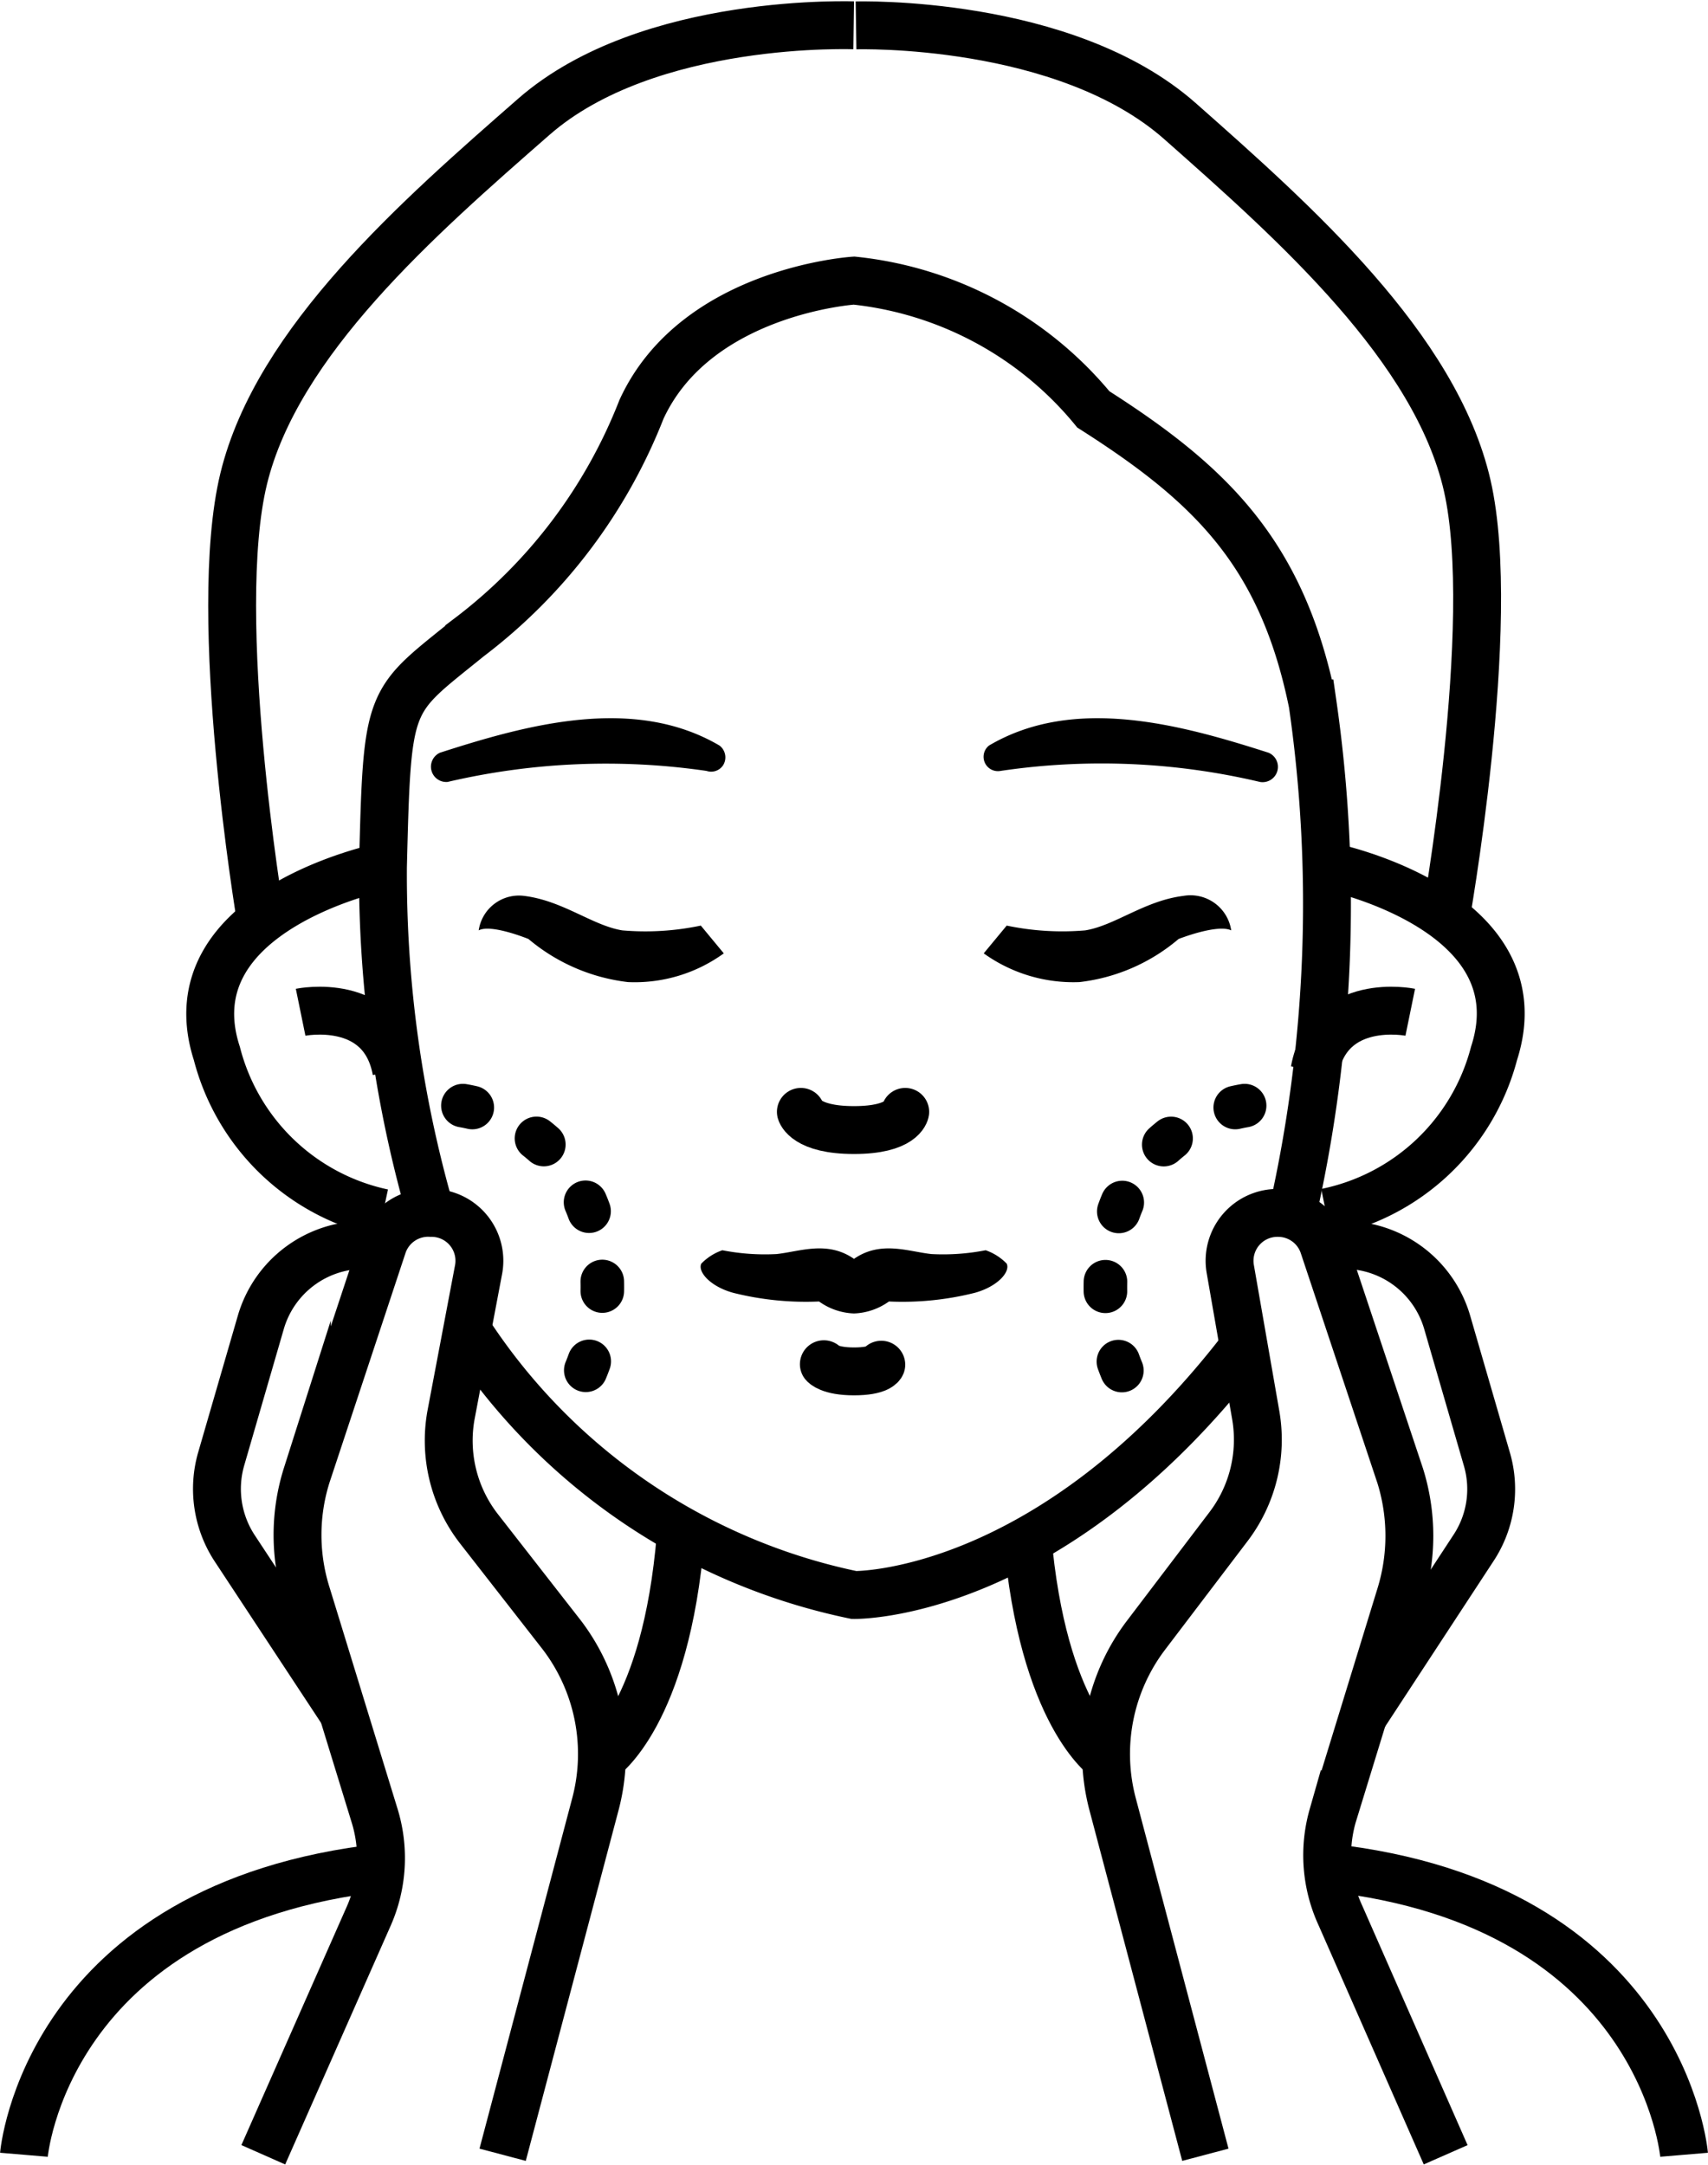 <?xml version="1.0" encoding="UTF-8"?> <svg xmlns="http://www.w3.org/2000/svg" viewBox="0 0 35.68 45.22"> <defs> <style>.cls-1,.cls-2,.cls-3{fill:none;stroke:#000;}.cls-1{stroke-miterlimit:10;}.cls-2,.cls-3{stroke-linecap:round;stroke-linejoin:round;}.cls-3{stroke-width:0.91px;stroke-dasharray:0.2 1.5;}</style> </defs> <g id="Слой_2" data-name="Слой 2"> <g id="Слой_1-2" data-name="Слой 1"> <path class="cls-1" d="M10.5,45l1.94-7.33a4.1,4.1,0,0,0-.7-3.52L10,31.92a3,3,0,0,1-.58-2.36L10,26.5a1,1,0,0,0-1-1.17H9A1,1,0,0,0,8,26l-1.59,4.8a4.14,4.14,0,0,0,0,2.51l1.41,4.59A3,3,0,0,1,7.71,40L5.5,45"></path> <path class="cls-1" d="M8,26H7.6a2.24,2.24,0,0,0-2.15,1.61l-.83,2.86a2.26,2.26,0,0,0,.28,1.86l2.28,3.46"></path> <path class="cls-1" d="M.5,45S.94,39.78,8,39"></path> <path class="cls-1" d="M12.57,36.72s1.34-.89,1.65-4.65"></path> <path class="cls-1" d="M25.18,45l-1.94-7.33a4.1,4.1,0,0,1,.7-3.52l1.71-2.25a3,3,0,0,0,.58-2.36L25.7,26.5a1,1,0,0,1,1-1.17h0a1,1,0,0,1,.95.69l1.6,4.8a4.21,4.21,0,0,1,0,2.51l-1.41,4.59A3,3,0,0,0,28,40l2.2,5"></path> <path class="cls-1" d="M27.64,26h.44a2.24,2.24,0,0,1,2.15,1.61l.83,2.86a2.23,2.23,0,0,1-.28,1.86L28.5,35.81"></path> <path class="cls-1" d="M35.18,45s-.44-5.24-7.45-6"></path> <path class="cls-1" d="M23.11,36.72s-1.33-.89-1.65-4.65"></path> <path class="cls-1" d="M9.76,27.78a12.7,12.7,0,0,0,8.08,5.53s4.1.08,8.14-5.18"></path> <path class="cls-1" d="M9,25.33A25.47,25.47,0,0,1,8,18.1c.09-3.62.1-3.41,1.8-4.79A11,11,0,0,0,13.4,8.55c1.14-2.48,4.44-2.69,4.44-2.69a7.48,7.48,0,0,1,5,2.69c2.45,1.56,3.94,3,4.58,6.14A29.27,29.27,0,0,1,27,25.33"></path> <path class="cls-1" d="M8,18.1S3.56,19,4.53,22A4.57,4.57,0,0,0,8,25.33"></path> <path class="cls-1" d="M6.28,21.14s1.71-.35,2,1.22"></path> <path class="cls-1" d="M30.18,19.29s1.13-6.27.47-9.15-3.59-5.48-6-7.61-6.76-2-6.76-2S13.55.34,11.15,2.44,5.79,7.12,5.09,10s.35,9.15.35,9.15"></path> <path class="cls-1" d="M27.79,18.1S32.18,19,31.21,22a4.57,4.57,0,0,1-3.51,3.32"></path> <path class="cls-1" d="M29.46,21.14s-1.71-.35-2,1.22"></path> <path d="M9.19,15.72c1.83-.59,4.05-1.2,5.84-.15a.31.31,0,0,1,.07.42.3.3,0,0,1-.34.11,14.55,14.55,0,0,0-5.41.23.32.32,0,0,1-.16-.61Z"></path> <path d="M10,19.43a.85.85,0,0,1,.95-.72c.81.1,1.43.62,2.05.72a5.62,5.62,0,0,0,1.64-.1l.48.58a3.17,3.17,0,0,1-2,.6,3.93,3.93,0,0,1-2.08-.9S10.26,19.29,10,19.43Z"></path> <path d="M26.32,16.33a14.39,14.39,0,0,0-5.42-.23.3.3,0,0,1-.24-.53c1.78-1.05,4-.44,5.84.15a.32.32,0,0,1-.18.61Z"></path> <path d="M25.72,19.43a.86.86,0,0,0-1-.72c-.81.1-1.43.62-2.05.72a5.66,5.66,0,0,1-1.64-.1l-.48.58a3.21,3.21,0,0,0,2,.6,3.88,3.88,0,0,0,2.07-.9S25.43,19.29,25.72,19.43Z"></path> <path class="cls-2" d="M18.91,23.22s-.06.38-1.07.38-1.11-.38-1.11-.38"></path> <path d="M15.09,26.11a4.62,4.62,0,0,0,1.13.08c.48-.05,1.06-.29,1.62.1v1.14a1.33,1.33,0,0,1-.73-.25A6.23,6.23,0,0,1,15.32,27c-.48-.13-.75-.44-.67-.61A1.12,1.12,0,0,1,15.09,26.11Z"></path> <path d="M20.59,26.11a4.62,4.62,0,0,1-1.13.08c-.48-.05-1.06-.29-1.62.1v1.14a1.33,1.33,0,0,0,.73-.25A6.19,6.19,0,0,0,20.36,27c.48-.13.75-.44.67-.61A1.12,1.12,0,0,0,20.59,26.11Z"></path> <path class="cls-3" d="M9.67,23.09a3.42,3.42,0,0,1,2.7,2.4,4.58,4.58,0,0,1-.4,3.67"></path> <path class="cls-3" d="M26,23.09a3.4,3.4,0,0,0-2.69,2.4,4.56,4.56,0,0,0,.39,3.67"></path> <path class="cls-2" d="M17.21,28.49s.12.15.63.15.57-.14.57-.14"></path> </g> </g> </svg> 